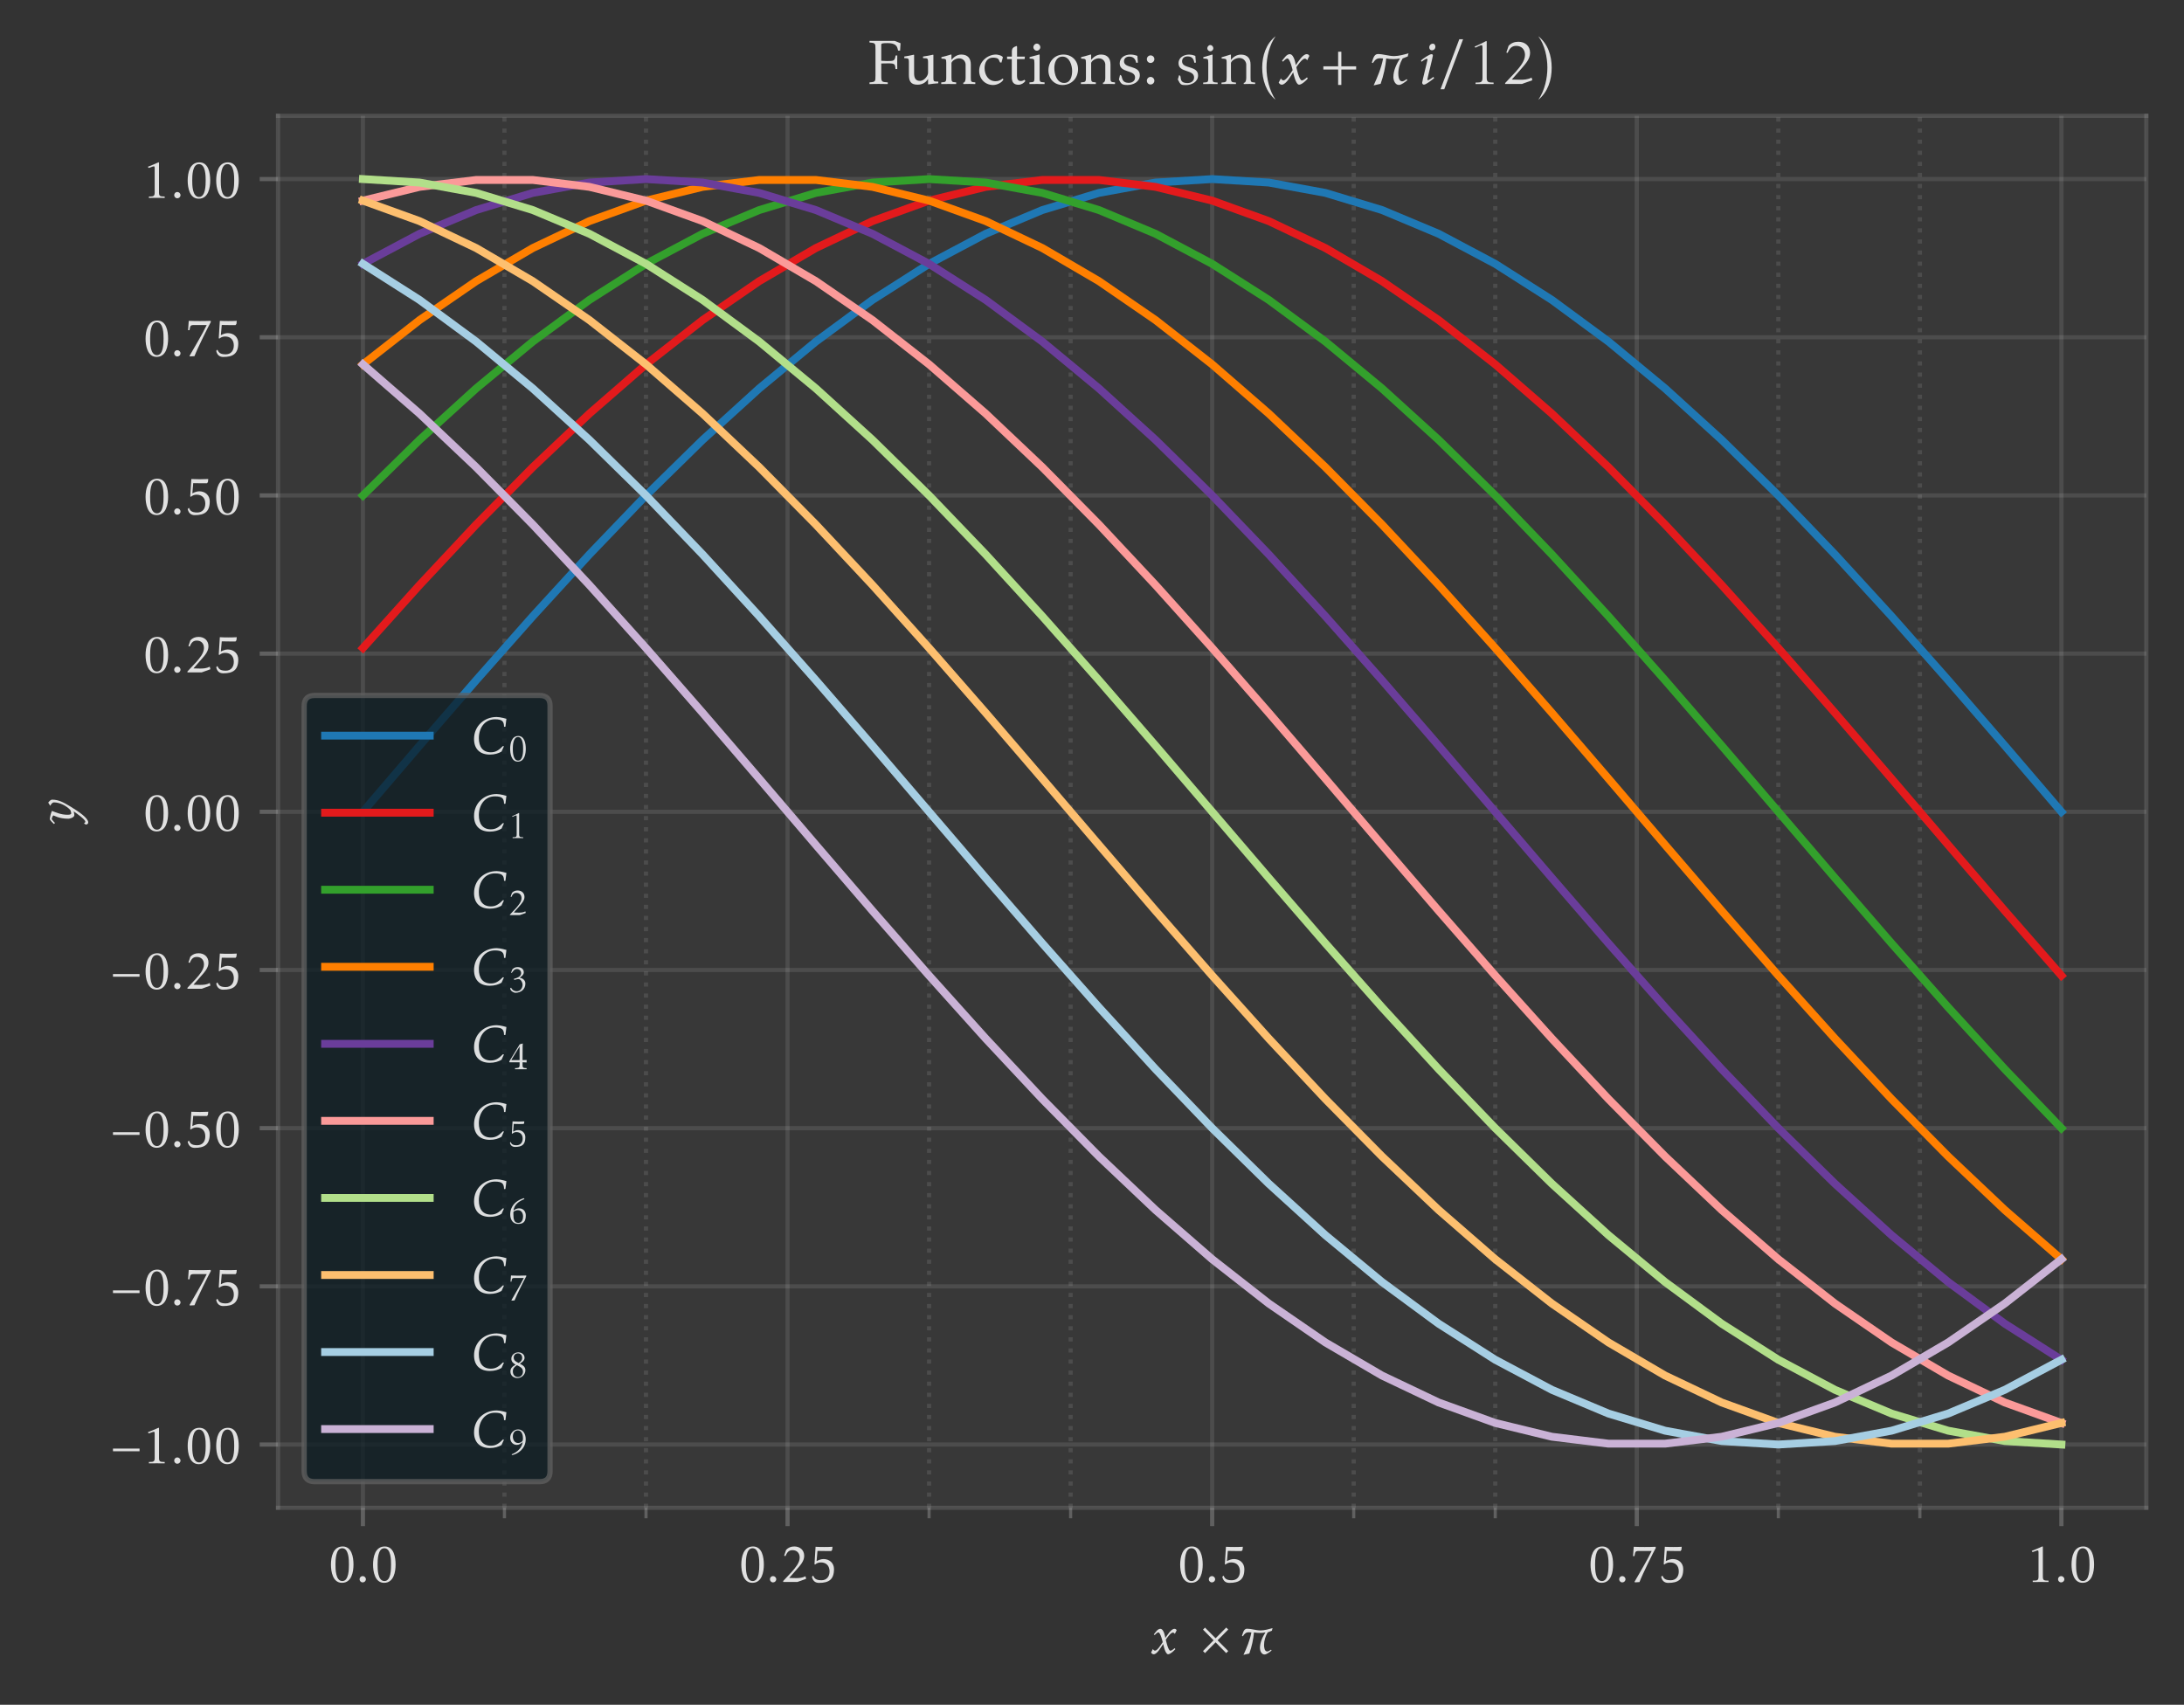 <?xml version="1.0" encoding="utf-8" standalone="no"?>
<!DOCTYPE svg PUBLIC "-//W3C//DTD SVG 1.1//EN"
  "http://www.w3.org/Graphics/SVG/1.1/DTD/svg11.dtd">
<svg xmlns:xlink="http://www.w3.org/1999/xlink" width="417.459pt" height="325.911pt" viewBox="0 0 417.459 325.911" xmlns="http://www.w3.org/2000/svg" version="1.1">
 <rect x="0" y="0" width="417.459" height="325.911" fill="#333333" stroke="none"/>
 <defs>
  <style type="text/css">*{stroke-linejoin: round; stroke-linecap: butt}</style>
 </defs>
 <g id="figure_1">
  <g id="patch_1">
   <path d="M 0 325.911 
L 417.459 325.911 
L 417.459 0 
L 0 0 
L 0 325.911 
z
" style="fill: none"/>
  </g>
  <g id="axes_1">
   <g id="patch_2">
    <path d="M 53.139 288.252 
L 410.259 288.252 
L 410.259 22.14 
L 53.139 22.14 
z
" style="fill: #ffffff; fill-opacity: 0.027"/>
   </g>
   <g id="matplotlib.axis_1">
    <g id="xtick_1">
     <g id="line2d_1">
      <path d="M 69.372 288.252 
L 69.372 22.14 
" clip-path="url(#p135d2730cd)" style="fill: none; stroke: #ffffff; stroke-opacity: 0.1; stroke-width: 0.8; stroke-linecap: square"/>
     </g>
     <g id="line2d_2">
      <defs>
       <path id="md9886ccef1" d="M 0 0 
L 0 3.5 
" style="stroke: #606060; stroke-width: 0.8"/>
      </defs>
      <g>
       <use xlink:href="#md9886ccef1" x="69.372" y="288.252" style="fill: #606060; stroke: #606060; stroke-width: 0.8"/>
      </g>
     </g>
     <g id="text_1">
      <!-- 0.0 -->
      <g style="fill: #ffffff; opacity: 0.851" transform="translate(62.622 302.432) scale(0.1 -0.1)">
       <defs>
        <path id="KpRoman-Regular-30" d="M 397 2074 
C 397 1216 627 -102 1715 -102 
C 2874 -102 3091 1222 3091 2074 
C 3091 2976 2880 4243 1798 4243 
C 646 4243 397 2982 397 2074 
z
M 941 2074 
C 941 2605 954 4032 1741 4032 
C 2547 4032 2547 2605 2547 2074 
C 2547 1523 2534 109 1760 109 
C 947 109 941 1536 941 2074 
z
" transform="scale(0.016)"/>
        <path id="KpRoman-Regular-2e" d="M 410 326 
C 410 122 576 -51 781 -51 
C 992 -51 1165 115 1165 326 
C 1165 531 986 704 781 704 
C 576 704 410 531 410 326 
z
" transform="scale(0.016)"/>
       </defs>
       <use xlink:href="#KpRoman-Regular-30"/>
       <use xlink:href="#KpRoman-Regular-2e" x="54.5"/>
       <use xlink:href="#KpRoman-Regular-30" x="80.5"/>
      </g>
     </g>
    </g>
    <g id="xtick_2">
     <g id="line2d_3">
      <path d="M 150.535 288.252 
L 150.535 22.14 
" clip-path="url(#p135d2730cd)" style="fill: none; stroke: #ffffff; stroke-opacity: 0.1; stroke-width: 0.8; stroke-linecap: square"/>
     </g>
     <g id="line2d_4">
      <g>
       <use xlink:href="#md9886ccef1" x="150.535" y="288.252" style="fill: #606060; stroke: #606060; stroke-width: 0.8"/>
      </g>
     </g>
     <g id="text_2">
      <!-- 0.25 -->
      <g style="fill: #ffffff; opacity: 0.851" transform="translate(141.06 302.432) scale(0.1 -0.1)">
       <defs>
        <path id="KpRoman-Regular-32" d="M 371 0 
L 2067 0 
C 2067 0 2573 192 3110 378 
L 3034 685 
C 2650 480 2253 461 1894 461 
C 1600 461 1088 480 1088 480 
L 2048 1574 
C 2432 2022 2880 2490 2880 3123 
C 2880 3821 2368 4243 1702 4243 
C 1306 4243 986 4115 717 3834 
L 486 3142 
L 640 3091 
C 832 3507 998 3802 1485 3802 
C 2022 3802 2342 3443 2342 2912 
C 2342 2291 1818 1696 1434 1254 
L 371 115 
L 371 0 
z
" transform="scale(0.016)"/>
        <path id="KpRoman-Regular-35" d="M 397 621 
C 531 0 934 -109 1242 -109 
C 2394 -109 3034 269 3034 1542 
C 3034 2266 2483 2739 1786 2739 
C 1491 2739 1210 2624 954 2496 
L 1062 3712 
C 1395 3706 1562 3699 1946 3699 
L 2707 3699 
C 2720 3706 2816 3840 2816 3840 
L 2854 4205 
C 2522 4186 2182 4179 1843 4179 
C 1504 4179 1165 4186 832 4205 
L 704 2144 
L 762 2074 
C 973 2246 1190 2336 1466 2336 
C 2131 2336 2502 1914 2502 1261 
C 2502 659 2170 205 1536 205 
C 794 205 685 480 544 762 
L 397 621 
z
" transform="scale(0.016)"/>
       </defs>
       <use xlink:href="#KpRoman-Regular-30"/>
       <use xlink:href="#KpRoman-Regular-2e" x="54.5"/>
       <use xlink:href="#KpRoman-Regular-32" x="80.5"/>
       <use xlink:href="#KpRoman-Regular-35" x="135"/>
      </g>
     </g>
    </g>
    <g id="xtick_3">
     <g id="line2d_5">
      <path d="M 231.699 288.252 
L 231.699 22.14 
" clip-path="url(#p135d2730cd)" style="fill: none; stroke: #ffffff; stroke-opacity: 0.1; stroke-width: 0.8; stroke-linecap: square"/>
     </g>
     <g id="line2d_6">
      <g>
       <use xlink:href="#md9886ccef1" x="231.699" y="288.252" style="fill: #606060; stroke: #606060; stroke-width: 0.8"/>
      </g>
     </g>
     <g id="text_3">
      <!-- 0.5 -->
      <g style="fill: #ffffff; opacity: 0.851" transform="translate(224.949 302.432) scale(0.1 -0.1)">
       <use xlink:href="#KpRoman-Regular-30"/>
       <use xlink:href="#KpRoman-Regular-2e" x="54.5"/>
       <use xlink:href="#KpRoman-Regular-35" x="80.5"/>
      </g>
     </g>
    </g>
    <g id="xtick_4">
     <g id="line2d_7">
      <path d="M 312.863 288.252 
L 312.863 22.14 
" clip-path="url(#p135d2730cd)" style="fill: none; stroke: #ffffff; stroke-opacity: 0.1; stroke-width: 0.8; stroke-linecap: square"/>
     </g>
     <g id="line2d_8">
      <g>
       <use xlink:href="#md9886ccef1" x="312.863" y="288.252" style="fill: #606060; stroke: #606060; stroke-width: 0.8"/>
      </g>
     </g>
     <g id="text_4">
      <!-- 0.75 -->
      <g style="fill: #ffffff; opacity: 0.851" transform="translate(303.388 302.432) scale(0.1 -0.1)">
       <defs>
        <path id="KpRoman-Regular-37" d="M 442 3091 
L 614 3091 
C 710 3469 627 3706 1107 3706 
L 2669 3706 
C 2061 2432 1312 1254 621 26 
L 666 -45 
L 1210 -13 
C 1600 998 2880 3571 3162 4070 
L 3142 4205 
C 2714 4186 2272 4179 1830 4179 
C 1395 4179 960 4186 525 4205 
L 442 3091 
z
" transform="scale(0.016)"/>
       </defs>
       <use xlink:href="#KpRoman-Regular-30"/>
       <use xlink:href="#KpRoman-Regular-2e" x="54.5"/>
       <use xlink:href="#KpRoman-Regular-37" x="80.5"/>
       <use xlink:href="#KpRoman-Regular-35" x="135"/>
      </g>
     </g>
    </g>
    <g id="xtick_5">
     <g id="line2d_9">
      <path d="M 394.026 288.252 
L 394.026 22.14 
" clip-path="url(#p135d2730cd)" style="fill: none; stroke: #ffffff; stroke-opacity: 0.1; stroke-width: 0.8; stroke-linecap: square"/>
     </g>
     <g id="line2d_10">
      <g>
       <use xlink:href="#md9886ccef1" x="394.026" y="288.252" style="fill: #606060; stroke: #606060; stroke-width: 0.8"/>
      </g>
     </g>
     <g id="text_5">
      <!-- 1.0 -->
      <g style="fill: #ffffff; opacity: 0.851" transform="translate(387.276 302.432) scale(0.1 -0.1)">
       <defs>
        <path id="KpRoman-Regular-31" d="M 678 3718 
L 749 3578 
C 902 3578 1229 3770 1402 3770 
C 1478 3770 1485 3629 1485 3552 
L 1485 595 
C 1485 102 1190 186 794 160 
L 794 -6 
C 1107 0 1421 0 1734 0 
C 2054 0 2368 0 2682 -6 
L 2682 160 
C 2278 186 2003 109 2003 595 
L 2003 4198 
L 1958 4256 
C 1190 3917 1434 4019 678 3718 
z
" transform="scale(0.016)"/>
       </defs>
       <use xlink:href="#KpRoman-Regular-31"/>
       <use xlink:href="#KpRoman-Regular-2e" x="54.5"/>
       <use xlink:href="#KpRoman-Regular-30" x="80.5"/>
      </g>
     </g>
    </g>
    <g id="xtick_6">
     <g id="line2d_11">
      <path d="M 96.426 288.252 
L 96.426 22.14 
" clip-path="url(#p135d2730cd)" style="fill: none; stroke-dasharray: 0.8,1.32; stroke-dashoffset: 0; stroke: #ffffff; stroke-opacity: 0.1; stroke-width: 0.8"/>
     </g>
     <g id="line2d_12">
      <defs>
       <path id="m9df3decee3" d="M 0 0 
L 0 2 
" style="stroke: #606060; stroke-width: 0.6"/>
      </defs>
      <g>
       <use xlink:href="#m9df3decee3" x="96.426" y="288.252" style="fill: #606060; stroke: #606060; stroke-width: 0.6"/>
      </g>
     </g>
    </g>
    <g id="xtick_7">
     <g id="line2d_13">
      <path d="M 123.481 288.252 
L 123.481 22.14 
" clip-path="url(#p135d2730cd)" style="fill: none; stroke-dasharray: 0.8,1.32; stroke-dashoffset: 0; stroke: #ffffff; stroke-opacity: 0.1; stroke-width: 0.8"/>
     </g>
     <g id="line2d_14">
      <g>
       <use xlink:href="#m9df3decee3" x="123.481" y="288.252" style="fill: #606060; stroke: #606060; stroke-width: 0.6"/>
      </g>
     </g>
    </g>
    <g id="xtick_8">
     <g id="line2d_15">
      <path d="M 177.59 288.252 
L 177.59 22.14 
" clip-path="url(#p135d2730cd)" style="fill: none; stroke-dasharray: 0.8,1.32; stroke-dashoffset: 0; stroke: #ffffff; stroke-opacity: 0.1; stroke-width: 0.8"/>
     </g>
     <g id="line2d_16">
      <g>
       <use xlink:href="#m9df3decee3" x="177.59" y="288.252" style="fill: #606060; stroke: #606060; stroke-width: 0.6"/>
      </g>
     </g>
    </g>
    <g id="xtick_9">
     <g id="line2d_17">
      <path d="M 204.645 288.252 
L 204.645 22.14 
" clip-path="url(#p135d2730cd)" style="fill: none; stroke-dasharray: 0.8,1.32; stroke-dashoffset: 0; stroke: #ffffff; stroke-opacity: 0.1; stroke-width: 0.8"/>
     </g>
     <g id="line2d_18">
      <g>
       <use xlink:href="#m9df3decee3" x="204.645" y="288.252" style="fill: #606060; stroke: #606060; stroke-width: 0.6"/>
      </g>
     </g>
    </g>
    <g id="xtick_10">
     <g id="line2d_19">
      <path d="M 258.754 288.252 
L 258.754 22.14 
" clip-path="url(#p135d2730cd)" style="fill: none; stroke-dasharray: 0.8,1.32; stroke-dashoffset: 0; stroke: #ffffff; stroke-opacity: 0.1; stroke-width: 0.8"/>
     </g>
     <g id="line2d_20">
      <g>
       <use xlink:href="#m9df3decee3" x="258.754" y="288.252" style="fill: #606060; stroke: #606060; stroke-width: 0.6"/>
      </g>
     </g>
    </g>
    <g id="xtick_11">
     <g id="line2d_21">
      <path d="M 285.808 288.252 
L 285.808 22.14 
" clip-path="url(#p135d2730cd)" style="fill: none; stroke-dasharray: 0.8,1.32; stroke-dashoffset: 0; stroke: #ffffff; stroke-opacity: 0.1; stroke-width: 0.8"/>
     </g>
     <g id="line2d_22">
      <g>
       <use xlink:href="#m9df3decee3" x="285.808" y="288.252" style="fill: #606060; stroke: #606060; stroke-width: 0.6"/>
      </g>
     </g>
    </g>
    <g id="xtick_12">
     <g id="line2d_23">
      <path d="M 339.917 288.252 
L 339.917 22.14 
" clip-path="url(#p135d2730cd)" style="fill: none; stroke-dasharray: 0.8,1.32; stroke-dashoffset: 0; stroke: #ffffff; stroke-opacity: 0.1; stroke-width: 0.8"/>
     </g>
     <g id="line2d_24">
      <g>
       <use xlink:href="#m9df3decee3" x="339.917" y="288.252" style="fill: #606060; stroke: #606060; stroke-width: 0.6"/>
      </g>
     </g>
    </g>
    <g id="xtick_13">
     <g id="line2d_25">
      <path d="M 366.972 288.252 
L 366.972 22.14 
" clip-path="url(#p135d2730cd)" style="fill: none; stroke-dasharray: 0.8,1.32; stroke-dashoffset: 0; stroke: #ffffff; stroke-opacity: 0.1; stroke-width: 0.8"/>
     </g>
     <g id="line2d_26">
      <g>
       <use xlink:href="#m9df3decee3" x="366.972" y="288.252" style="fill: #606060; stroke: #606060; stroke-width: 0.6"/>
      </g>
     </g>
    </g>
    <g id="text_6">
     <!-- $x ~ \times \pi$ -->
     <g style="fill: #ffffff; opacity: 0.851" transform="translate(219.899 316.161) scale(0.1 -0.1)">
      <defs>
       <path id="KpRoman-Italic-78" d="M 77 134 
C 179 0 256 -70 390 -70 
C 813 -70 1306 845 1523 1158 
C 1523 1158 1760 -70 2112 -70 
C 2368 -70 2810 339 2976 544 
L 2893 659 
C 2662 454 2483 352 2387 352 
C 2106 352 1837 1670 1837 1670 
C 1894 1760 2400 2522 2675 2522 
C 2848 2522 2912 2355 2912 2355 
L 3130 2790 
C 3104 2893 3002 2970 2867 2970 
C 2470 2970 2016 2208 1779 1875 
C 1779 1875 1638 2970 1178 2970 
C 845 2970 602 2528 410 2310 
L 506 2221 
C 742 2470 864 2541 947 2541 
C 1210 2541 1466 1376 1466 1376 
C 1286 1120 838 365 557 365 
C 365 365 301 570 301 570 
L 77 134 
z
" transform="scale(0.016)"/>
       <path id="KpMath-Light-d7" d="M 454 314 
L 691 70 
L 1958 1357 
L 3226 70 
L 3469 314 
L 2195 1600 
L 3469 2886 
L 3226 3123 
L 1958 1843 
L 691 3117 
L 454 2874 
L 1715 1600 
L 454 314 
z
" transform="scale(0.016)"/>
       <path id="KpRoman-Italic-3c0" d="M 282 2131 
L 384 2080 
C 627 2451 794 2560 1107 2560 
C 1190 2560 1293 2554 1402 2541 
C 1229 1587 832 672 461 -141 
L 1158 19 
C 1459 864 1632 1690 1715 2541 
C 1926 2502 2163 2477 2406 2477 
C 2630 2477 2861 2496 3085 2541 
C 2733 1990 2426 1338 2426 678 
C 2426 378 2592 -96 2976 -96 
C 3238 -96 3629 224 3821 384 
L 3750 480 
C 3635 403 3443 262 3302 262 
C 2957 262 2918 794 2918 1043 
C 2918 1568 3085 2086 3347 2541 
L 3859 2746 
C 3872 2848 3904 2950 3936 3053 
C 3501 2931 2950 2778 2496 2778 
C 1958 2778 1421 2982 883 2982 
C 474 2982 390 2432 282 2131 
z
" transform="scale(0.016)"/>
      </defs>
      <use xlink:href="#KpRoman-Italic-78" transform="translate(0 0.203)"/>
      <use xlink:href="#KpMath-Light-d7" transform="translate(93.226 0.203)"/>
      <use xlink:href="#KpRoman-Italic-3c0" transform="translate(170.486 0.203)"/>
     </g>
    </g>
   </g>
   <g id="matplotlib.axis_2">
    <g id="ytick_1">
     <g id="line2d_27">
      <path d="M 53.139 276.156 
L 410.259 276.156 
" clip-path="url(#p135d2730cd)" style="fill: none; stroke: #ffffff; stroke-opacity: 0.1; stroke-width: 0.8; stroke-linecap: square"/>
     </g>
     <g id="line2d_28">
      <defs>
       <path id="ma0316b4fe2" d="M 0 0 
L -3.5 0 
" style="stroke: #606060; stroke-width: 0.8"/>
      </defs>
      <g>
       <use xlink:href="#ma0316b4fe2" x="53.139" y="276.156" style="fill: #606060; stroke: #606060; stroke-width: 0.8"/>
      </g>
     </g>
     <g id="text_7">
      <!-- −1.00 -->
      <g style="fill: #ffffff; opacity: 0.851" transform="translate(20.93 279.746) scale(0.1 -0.1)">
       <defs>
        <path id="KpRoman-Regular-2212" d="M 416 1440 
L 3590 1440 
L 3590 1760 
L 416 1760 
L 416 1440 
z
" transform="scale(0.016)"/>
       </defs>
       <use xlink:href="#KpRoman-Regular-2212"/>
       <use xlink:href="#KpRoman-Regular-31" x="62.6"/>
       <use xlink:href="#KpRoman-Regular-2e" x="117.1"/>
       <use xlink:href="#KpRoman-Regular-30" x="143.1"/>
       <use xlink:href="#KpRoman-Regular-30" x="197.6"/>
      </g>
     </g>
    </g>
    <g id="ytick_2">
     <g id="line2d_29">
      <path d="M 53.139 245.916 
L 410.259 245.916 
" clip-path="url(#p135d2730cd)" style="fill: none; stroke: #ffffff; stroke-opacity: 0.1; stroke-width: 0.8; stroke-linecap: square"/>
     </g>
     <g id="line2d_30">
      <g>
       <use xlink:href="#ma0316b4fe2" x="53.139" y="245.916" style="fill: #606060; stroke: #606060; stroke-width: 0.8"/>
      </g>
     </g>
     <g id="text_8">
      <!-- −0.75 -->
      <g style="fill: #ffffff; opacity: 0.851" transform="translate(20.93 249.506) scale(0.1 -0.1)">
       <use xlink:href="#KpRoman-Regular-2212"/>
       <use xlink:href="#KpRoman-Regular-30" x="62.6"/>
       <use xlink:href="#KpRoman-Regular-2e" x="117.1"/>
       <use xlink:href="#KpRoman-Regular-37" x="143.1"/>
       <use xlink:href="#KpRoman-Regular-35" x="197.6"/>
      </g>
     </g>
    </g>
    <g id="ytick_3">
     <g id="line2d_31">
      <path d="M 53.139 215.676 
L 410.259 215.676 
" clip-path="url(#p135d2730cd)" style="fill: none; stroke: #ffffff; stroke-opacity: 0.1; stroke-width: 0.8; stroke-linecap: square"/>
     </g>
     <g id="line2d_32">
      <g>
       <use xlink:href="#ma0316b4fe2" x="53.139" y="215.676" style="fill: #606060; stroke: #606060; stroke-width: 0.8"/>
      </g>
     </g>
     <g id="text_9">
      <!-- −0.50 -->
      <g style="fill: #ffffff; opacity: 0.851" transform="translate(20.93 219.266) scale(0.1 -0.1)">
       <use xlink:href="#KpRoman-Regular-2212"/>
       <use xlink:href="#KpRoman-Regular-30" x="62.6"/>
       <use xlink:href="#KpRoman-Regular-2e" x="117.1"/>
       <use xlink:href="#KpRoman-Regular-35" x="143.1"/>
       <use xlink:href="#KpRoman-Regular-30" x="197.6"/>
      </g>
     </g>
    </g>
    <g id="ytick_4">
     <g id="line2d_33">
      <path d="M 53.139 185.436 
L 410.259 185.436 
" clip-path="url(#p135d2730cd)" style="fill: none; stroke: #ffffff; stroke-opacity: 0.1; stroke-width: 0.8; stroke-linecap: square"/>
     </g>
     <g id="line2d_34">
      <g>
       <use xlink:href="#ma0316b4fe2" x="53.139" y="185.436" style="fill: #606060; stroke: #606060; stroke-width: 0.8"/>
      </g>
     </g>
     <g id="text_10">
      <!-- −0.25 -->
      <g style="fill: #ffffff; opacity: 0.851" transform="translate(20.93 189.026) scale(0.1 -0.1)">
       <use xlink:href="#KpRoman-Regular-2212"/>
       <use xlink:href="#KpRoman-Regular-30" x="62.6"/>
       <use xlink:href="#KpRoman-Regular-2e" x="117.1"/>
       <use xlink:href="#KpRoman-Regular-32" x="143.1"/>
       <use xlink:href="#KpRoman-Regular-35" x="197.6"/>
      </g>
     </g>
    </g>
    <g id="ytick_5">
     <g id="line2d_35">
      <path d="M 53.139 155.196 
L 410.259 155.196 
" clip-path="url(#p135d2730cd)" style="fill: none; stroke: #ffffff; stroke-opacity: 0.1; stroke-width: 0.8; stroke-linecap: square"/>
     </g>
     <g id="line2d_36">
      <g>
       <use xlink:href="#ma0316b4fe2" x="53.139" y="155.196" style="fill: #606060; stroke: #606060; stroke-width: 0.8"/>
      </g>
     </g>
     <g id="text_11">
      <!-- 0.00 -->
      <g style="fill: #ffffff; opacity: 0.851" transform="translate(27.189 158.786) scale(0.1 -0.1)">
       <use xlink:href="#KpRoman-Regular-30"/>
       <use xlink:href="#KpRoman-Regular-2e" x="54.5"/>
       <use xlink:href="#KpRoman-Regular-30" x="80.5"/>
       <use xlink:href="#KpRoman-Regular-30" x="135"/>
      </g>
     </g>
    </g>
    <g id="ytick_6">
     <g id="line2d_37">
      <path d="M 53.139 124.956 
L 410.259 124.956 
" clip-path="url(#p135d2730cd)" style="fill: none; stroke: #ffffff; stroke-opacity: 0.1; stroke-width: 0.8; stroke-linecap: square"/>
     </g>
     <g id="line2d_38">
      <g>
       <use xlink:href="#ma0316b4fe2" x="53.139" y="124.956" style="fill: #606060; stroke: #606060; stroke-width: 0.8"/>
      </g>
     </g>
     <g id="text_12">
      <!-- 0.25 -->
      <g style="fill: #ffffff; opacity: 0.851" transform="translate(27.189 128.546) scale(0.1 -0.1)">
       <use xlink:href="#KpRoman-Regular-30"/>
       <use xlink:href="#KpRoman-Regular-2e" x="54.5"/>
       <use xlink:href="#KpRoman-Regular-32" x="80.5"/>
       <use xlink:href="#KpRoman-Regular-35" x="135"/>
      </g>
     </g>
    </g>
    <g id="ytick_7">
     <g id="line2d_39">
      <path d="M 53.139 94.716 
L 410.259 94.716 
" clip-path="url(#p135d2730cd)" style="fill: none; stroke: #ffffff; stroke-opacity: 0.1; stroke-width: 0.8; stroke-linecap: square"/>
     </g>
     <g id="line2d_40">
      <g>
       <use xlink:href="#ma0316b4fe2" x="53.139" y="94.716" style="fill: #606060; stroke: #606060; stroke-width: 0.8"/>
      </g>
     </g>
     <g id="text_13">
      <!-- 0.50 -->
      <g style="fill: #ffffff; opacity: 0.851" transform="translate(27.189 98.306) scale(0.1 -0.1)">
       <use xlink:href="#KpRoman-Regular-30"/>
       <use xlink:href="#KpRoman-Regular-2e" x="54.5"/>
       <use xlink:href="#KpRoman-Regular-35" x="80.5"/>
       <use xlink:href="#KpRoman-Regular-30" x="135"/>
      </g>
     </g>
    </g>
    <g id="ytick_8">
     <g id="line2d_41">
      <path d="M 53.139 64.476 
L 410.259 64.476 
" clip-path="url(#p135d2730cd)" style="fill: none; stroke: #ffffff; stroke-opacity: 0.1; stroke-width: 0.8; stroke-linecap: square"/>
     </g>
     <g id="line2d_42">
      <g>
       <use xlink:href="#ma0316b4fe2" x="53.139" y="64.476" style="fill: #606060; stroke: #606060; stroke-width: 0.8"/>
      </g>
     </g>
     <g id="text_14">
      <!-- 0.75 -->
      <g style="fill: #ffffff; opacity: 0.851" transform="translate(27.189 68.066) scale(0.1 -0.1)">
       <use xlink:href="#KpRoman-Regular-30"/>
       <use xlink:href="#KpRoman-Regular-2e" x="54.5"/>
       <use xlink:href="#KpRoman-Regular-37" x="80.5"/>
       <use xlink:href="#KpRoman-Regular-35" x="135"/>
      </g>
     </g>
    </g>
    <g id="ytick_9">
     <g id="line2d_43">
      <path d="M 53.139 34.236 
L 410.259 34.236 
" clip-path="url(#p135d2730cd)" style="fill: none; stroke: #ffffff; stroke-opacity: 0.1; stroke-width: 0.8; stroke-linecap: square"/>
     </g>
     <g id="line2d_44">
      <g>
       <use xlink:href="#ma0316b4fe2" x="53.139" y="34.236" style="fill: #606060; stroke: #606060; stroke-width: 0.8"/>
      </g>
     </g>
     <g id="text_15">
      <!-- 1.00 -->
      <g style="fill: #ffffff; opacity: 0.851" transform="translate(27.189 37.826) scale(0.1 -0.1)">
       <use xlink:href="#KpRoman-Regular-31"/>
       <use xlink:href="#KpRoman-Regular-2e" x="54.5"/>
       <use xlink:href="#KpRoman-Regular-30" x="80.5"/>
       <use xlink:href="#KpRoman-Regular-30" x="135"/>
      </g>
     </g>
    </g>
    <g id="text_16">
     <!-- $y$ -->
     <g style="fill: #ffffff; opacity: 0.851" transform="translate(14.13 157.696) rotate(-90) scale(0.1 -0.1)">
      <defs>
       <path id="KpRoman-Italic-79" d="M 32 -1478 
C 77 -1632 134 -1741 288 -1741 
C 800 -1741 1542 -691 2234 454 
C 2682 1197 3014 1805 3014 2566 
C 3014 2765 2829 2899 2662 3040 
L 2278 2797 
C 2451 2701 2688 2566 2688 2349 
C 2688 1658 2266 838 1773 397 
C 1734 384 1517 294 1382 294 
C 1222 294 1210 531 1210 762 
C 1210 1498 1485 2106 1670 2592 
C 1510 2701 870 2848 698 2848 
C 550 2848 218 2470 109 2362 
L 224 2227 
C 224 2227 608 2618 717 2618 
C 787 2618 1126 2496 1126 2413 
C 1126 2330 736 1786 736 627 
C 736 474 864 -83 1178 -83 
C 1325 -83 1536 -26 1613 0 
C 1402 -320 640 -1389 397 -1389 
C 314 -1389 218 -1344 173 -1216 
L 32 -1478 
z
" transform="scale(0.016)"/>
      </defs>
      <use xlink:href="#KpRoman-Italic-79" transform="translate(0 0.5)"/>
     </g>
    </g>
   </g>
   <g id="line2d_45">
    <path d="M 69.372 155.196 
L 80.194 142.552 
L 91.015 130.047 
L 101.837 117.817 
L 112.659 105.997 
L 123.481 94.716 
L 134.303 84.097 
L 145.125 74.258 
L 155.946 65.305 
L 166.768 57.337 
L 177.59 50.442 
L 188.412 44.694 
L 199.234 40.156 
L 210.055 36.879 
L 220.877 34.899 
L 231.699 34.236 
L 242.521 34.899 
L 253.343 36.879 
L 264.165 40.156 
L 274.986 44.694 
L 285.808 50.442 
L 296.63 57.337 
L 307.452 65.305 
L 318.274 74.258 
L 329.095 84.097 
L 339.917 94.716 
L 350.739 105.997 
L 361.561 117.817 
L 372.383 130.047 
L 383.205 142.552 
L 394.026 155.196 
" clip-path="url(#p135d2730cd)" style="fill: none; stroke: #1f78b4; stroke-width: 1.5; stroke-linecap: square"/>
   </g>
   <g id="line2d_46">
    <path d="M 69.372 123.889 
L 80.194 111.848 
L 91.015 100.281 
L 101.837 89.316 
L 112.659 79.073 
L 123.481 69.664 
L 134.303 61.192 
L 145.125 53.75 
L 155.946 47.42 
L 166.768 42.27 
L 177.59 38.358 
L 188.412 35.725 
L 199.234 34.402 
L 210.055 34.402 
L 220.877 35.725 
L 231.699 38.358 
L 242.521 42.27 
L 253.343 47.42 
L 264.165 53.75 
L 274.986 61.192 
L 285.808 69.664 
L 296.63 79.073 
L 307.452 89.316 
L 318.274 100.281 
L 329.095 111.848 
L 339.917 123.889 
L 350.739 136.274 
L 361.561 148.865 
L 372.383 161.527 
L 383.205 174.118 
L 394.026 186.503 
" clip-path="url(#p135d2730cd)" style="fill: none; stroke: #e31a1c; stroke-width: 1.5; stroke-linecap: square"/>
   </g>
   <g id="line2d_47">
    <path d="M 69.372 94.716 
L 80.194 84.097 
L 91.015 74.258 
L 101.837 65.305 
L 112.659 57.337 
L 123.481 50.442 
L 134.303 44.694 
L 145.125 40.156 
L 155.946 36.879 
L 166.768 34.899 
L 177.59 34.236 
L 188.412 34.899 
L 199.234 36.879 
L 210.055 40.156 
L 220.877 44.694 
L 231.699 50.442 
L 242.521 57.337 
L 253.343 65.305 
L 264.165 74.258 
L 274.986 84.097 
L 285.808 94.716 
L 296.63 105.997 
L 307.452 117.817 
L 318.274 130.047 
L 329.095 142.552 
L 339.917 155.196 
L 350.739 167.84 
L 361.561 180.345 
L 372.383 192.575 
L 383.205 204.395 
L 394.026 215.676 
" clip-path="url(#p135d2730cd)" style="fill: none; stroke: #33a02c; stroke-width: 1.5; stroke-linecap: square"/>
   </g>
   <g id="line2d_48">
    <path d="M 69.372 69.664 
L 80.194 61.192 
L 91.015 53.75 
L 101.837 47.42 
L 112.659 42.27 
L 123.481 38.358 
L 134.303 35.725 
L 145.125 34.402 
L 155.946 34.402 
L 166.768 35.725 
L 177.59 38.358 
L 188.412 42.27 
L 199.234 47.42 
L 210.055 53.75 
L 220.877 61.192 
L 231.699 69.664 
L 242.521 79.073 
L 253.343 89.316 
L 264.165 100.281 
L 274.986 111.848 
L 285.808 123.889 
L 296.63 136.274 
L 307.452 148.865 
L 318.274 161.527 
L 329.095 174.118 
L 339.917 186.503 
L 350.739 198.544 
L 361.561 210.111 
L 372.383 221.076 
L 383.205 231.319 
L 394.026 240.728 
" clip-path="url(#p135d2730cd)" style="fill: none; stroke: #ff7f00; stroke-width: 1.5; stroke-linecap: square"/>
   </g>
   <g id="line2d_49">
    <path d="M 69.372 50.442 
L 80.194 44.694 
L 91.015 40.156 
L 101.837 36.879 
L 112.659 34.899 
L 123.481 34.236 
L 134.303 34.899 
L 145.125 36.879 
L 155.946 40.156 
L 166.768 44.694 
L 177.59 50.442 
L 188.412 57.337 
L 199.234 65.305 
L 210.055 74.258 
L 220.877 84.097 
L 231.699 94.716 
L 242.521 105.997 
L 253.343 117.817 
L 264.165 130.047 
L 274.986 142.552 
L 285.808 155.196 
L 296.63 167.84 
L 307.452 180.345 
L 318.274 192.575 
L 329.095 204.395 
L 339.917 215.676 
L 350.739 226.295 
L 361.561 236.134 
L 372.383 245.087 
L 383.205 253.055 
L 394.026 259.95 
" clip-path="url(#p135d2730cd)" style="fill: none; stroke: #6a3d9a; stroke-width: 1.5; stroke-linecap: square"/>
   </g>
   <g id="line2d_50">
    <path d="M 69.372 38.358 
L 80.194 35.725 
L 91.015 34.402 
L 101.837 34.402 
L 112.659 35.725 
L 123.481 38.358 
L 134.303 42.27 
L 145.125 47.42 
L 155.946 53.75 
L 166.768 61.192 
L 177.59 69.664 
L 188.412 79.073 
L 199.234 89.316 
L 210.055 100.281 
L 220.877 111.848 
L 231.699 123.889 
L 242.521 136.274 
L 253.343 148.865 
L 264.165 161.527 
L 274.986 174.118 
L 285.808 186.503 
L 296.63 198.544 
L 307.452 210.111 
L 318.274 221.076 
L 329.095 231.319 
L 339.917 240.728 
L 350.739 249.2 
L 361.561 256.642 
L 372.383 262.972 
L 383.205 268.122 
L 394.026 272.034 
" clip-path="url(#p135d2730cd)" style="fill: none; stroke: #fb9a99; stroke-width: 1.5; stroke-linecap: square"/>
   </g>
   <g id="line2d_51">
    <path d="M 69.372 34.236 
L 80.194 34.899 
L 91.015 36.879 
L 101.837 40.156 
L 112.659 44.694 
L 123.481 50.442 
L 134.303 57.337 
L 145.125 65.305 
L 155.946 74.258 
L 166.768 84.097 
L 177.59 94.716 
L 188.412 105.997 
L 199.234 117.817 
L 210.055 130.047 
L 220.877 142.552 
L 231.699 155.196 
L 242.521 167.84 
L 253.343 180.345 
L 264.165 192.575 
L 274.986 204.395 
L 285.808 215.676 
L 296.63 226.295 
L 307.452 236.134 
L 318.274 245.087 
L 329.095 253.055 
L 339.917 259.95 
L 350.739 265.698 
L 361.561 270.236 
L 372.383 273.513 
L 383.205 275.493 
L 394.026 276.156 
" clip-path="url(#p135d2730cd)" style="fill: none; stroke: #b2df8a; stroke-width: 1.5; stroke-linecap: square"/>
   </g>
   <g id="line2d_52">
    <path d="M 69.372 38.358 
L 80.194 42.27 
L 91.015 47.42 
L 101.837 53.75 
L 112.659 61.192 
L 123.481 69.664 
L 134.303 79.073 
L 145.125 89.316 
L 155.946 100.281 
L 166.768 111.848 
L 177.59 123.889 
L 188.412 136.274 
L 199.234 148.865 
L 210.055 161.527 
L 220.877 174.118 
L 231.699 186.503 
L 242.521 198.544 
L 253.343 210.111 
L 264.165 221.076 
L 274.986 231.319 
L 285.808 240.728 
L 296.63 249.2 
L 307.452 256.642 
L 318.274 262.972 
L 329.095 268.122 
L 339.917 272.034 
L 350.739 274.667 
L 361.561 275.99 
L 372.383 275.99 
L 383.205 274.667 
L 394.026 272.034 
" clip-path="url(#p135d2730cd)" style="fill: none; stroke: #fdbf6f; stroke-width: 1.5; stroke-linecap: square"/>
   </g>
   <g id="line2d_53">
    <path d="M 69.372 50.442 
L 80.194 57.337 
L 91.015 65.305 
L 101.837 74.258 
L 112.659 84.097 
L 123.481 94.716 
L 134.303 105.997 
L 145.125 117.817 
L 155.946 130.047 
L 166.768 142.552 
L 177.59 155.196 
L 188.412 167.84 
L 199.234 180.345 
L 210.055 192.575 
L 220.877 204.395 
L 231.699 215.676 
L 242.521 226.295 
L 253.343 236.134 
L 264.165 245.087 
L 274.986 253.055 
L 285.808 259.95 
L 296.63 265.698 
L 307.452 270.236 
L 318.274 273.513 
L 329.095 275.493 
L 339.917 276.156 
L 350.739 275.493 
L 361.561 273.513 
L 372.383 270.236 
L 383.205 265.698 
L 394.026 259.95 
" clip-path="url(#p135d2730cd)" style="fill: none; stroke: #a6cee3; stroke-width: 1.5; stroke-linecap: square"/>
   </g>
   <g id="line2d_54">
    <path d="M 69.372 69.664 
L 80.194 79.073 
L 91.015 89.316 
L 101.837 100.281 
L 112.659 111.848 
L 123.481 123.889 
L 134.303 136.274 
L 145.125 148.865 
L 155.946 161.527 
L 166.768 174.118 
L 177.59 186.503 
L 188.412 198.544 
L 199.234 210.111 
L 210.055 221.076 
L 220.877 231.319 
L 231.699 240.728 
L 242.521 249.2 
L 253.343 256.642 
L 264.165 262.972 
L 274.986 268.122 
L 285.808 272.034 
L 296.63 274.667 
L 307.452 275.99 
L 318.274 275.99 
L 329.095 274.667 
L 339.917 272.034 
L 350.739 268.122 
L 361.561 262.972 
L 372.383 256.642 
L 383.205 249.2 
L 394.026 240.728 
" clip-path="url(#p135d2730cd)" style="fill: none; stroke: #cab2d6; stroke-width: 1.5; stroke-linecap: square"/>
   </g>
   <g id="patch_3">
    <path d="M 53.139 288.252 
L 53.139 22.14 
" style="fill: none; stroke: #ffffff; stroke-opacity: 0.125; stroke-width: 0.8; stroke-linejoin: miter; stroke-linecap: square"/>
   </g>
   <g id="patch_4">
    <path d="M 410.259 288.252 
L 410.259 22.14 
" style="fill: none; stroke: #ffffff; stroke-opacity: 0.125; stroke-width: 0.8; stroke-linejoin: miter; stroke-linecap: square"/>
   </g>
   <g id="patch_5">
    <path d="M 53.139 288.252 
L 410.259 288.252 
" style="fill: none; stroke: #ffffff; stroke-opacity: 0.125; stroke-width: 0.8; stroke-linejoin: miter; stroke-linecap: square"/>
   </g>
   <g id="patch_6">
    <path d="M 53.139 22.14 
L 410.259 22.14 
" style="fill: none; stroke: #ffffff; stroke-opacity: 0.125; stroke-width: 0.8; stroke-linejoin: miter; stroke-linecap: square"/>
   </g>
   <g id="text_17">
    <!-- Functions: $\sin(x + \pi \, i/12)$ -->
    <g style="fill: #ffffff; opacity: 0.851" transform="translate(165.819 16.14) scale(0.12 -0.12)">
     <defs>
      <path id="KpRoman-Regular-46" d="M 198 -6 
C 499 0 806 6 1107 6 
C 1408 6 1715 0 2016 -6 
L 2016 160 
C 1402 198 1370 205 1370 851 
L 1370 2042 
C 1370 2042 1773 2054 2029 2054 
C 2720 2054 2746 1997 2784 1485 
L 2963 1485 
C 2957 1715 2957 1939 2957 2163 
C 2957 2387 2957 2611 2963 2842 
L 2797 2835 
C 2701 2298 2650 2285 1952 2285 
C 1766 2285 1370 2310 1370 2310 
L 1370 3930 
C 1370 4058 1632 4070 1984 4070 
C 3053 4070 2957 3533 3046 3322 
L 3245 3322 
L 3290 4058 
L 2701 4294 
L 198 4294 
L 198 4128 
C 794 4083 794 4051 794 3437 
L 794 851 
C 794 237 794 205 198 160 
L 198 -6 
z
" transform="scale(0.016)"/>
      <path id="KpRoman-Regular-75" d="M 160 2573 
C 544 2547 621 2592 621 2170 
L 621 915 
C 621 307 794 -70 1472 -70 
C 1939 -70 2298 128 2528 499 
L 2528 -19 
L 2566 -38 
C 3155 45 2970 19 3546 70 
L 3546 237 
C 3142 262 3059 186 3059 627 
L 3059 2880 
L 3034 2918 
C 2464 2797 2650 2835 2029 2733 
L 2029 2573 
C 2432 2547 2528 2618 2528 2170 
L 2528 1114 
C 2528 800 2131 307 1728 307 
C 1261 307 1139 646 1139 1062 
L 1139 2880 
L 1114 2918 
C 538 2790 710 2829 160 2733 
L 160 2573 
z
" transform="scale(0.016)"/>
      <path id="KpRoman-Regular-6e" d="M 115 -6 
C 358 0 608 0 858 0 
C 1107 0 1357 0 1600 -6 
L 1600 160 
C 1184 198 1133 179 1133 640 
L 1133 2106 
C 1242 2368 1613 2554 1888 2554 
C 2349 2554 2541 2182 2541 1946 
L 2541 640 
C 2541 480 2528 147 2310 128 
L 2310 -6 
C 2509 6 2707 6 2906 6 
C 3104 6 3309 6 3507 -6 
L 3507 160 
C 3091 198 3059 192 3059 640 
L 3059 1946 
C 3059 2560 2746 2931 2118 2931 
C 1702 2931 1395 2707 1133 2406 
L 1133 2899 
L 1101 2938 
C 461 2752 646 2797 134 2675 
L 134 2528 
C 563 2490 614 2541 614 2106 
L 614 640 
C 614 173 544 198 115 160 
L 115 -6 
z
" transform="scale(0.016)"/>
      <path id="KpRoman-Regular-63" d="M 211 1312 
C 211 506 794 -102 1606 -102 
C 2022 -102 2509 166 2624 454 
L 2554 544 
C 2317 371 2131 275 1837 275 
C 1114 275 749 928 749 1581 
C 749 2106 992 2624 1581 2624 
C 1760 2624 2086 2598 2163 2413 
L 2285 2150 
L 2426 2125 
L 2573 2662 
C 2464 2854 2016 2931 1888 2931 
C 1011 2931 211 2202 211 1312 
z
" transform="scale(0.016)"/>
      <path id="KpRoman-Regular-74" d="M 141 2726 
L 147 2477 
L 614 2477 
L 614 653 
C 614 192 800 -77 1280 -77 
C 1562 -77 1818 96 1965 288 
L 1888 416 
C 1773 352 1645 294 1510 294 
C 1203 294 1133 538 1133 806 
L 1133 2477 
L 1888 2477 
L 1920 2726 
L 1139 2726 
L 1139 3712 
L 1094 3789 
C 762 3654 621 3590 621 3206 
L 621 2726 
L 141 2726 
z
" transform="scale(0.016)"/>
      <path id="KpRoman-Regular-69" d="M 173 -6 
C 422 0 672 0 922 0 
C 1171 0 1427 0 1677 -6 
L 1677 160 
C 1248 198 1184 147 1184 614 
L 1184 2893 
L 1152 2938 
L 186 2675 
L 186 2528 
C 614 2483 666 2566 666 2074 
L 666 614 
C 666 147 602 198 173 160 
L 173 -6 
z
M 563 3661 
C 563 3475 723 3315 909 3315 
C 1094 3315 1254 3475 1254 3661 
C 1254 3846 1094 4019 909 4019 
C 717 4019 563 3846 563 3661 
z
" transform="scale(0.016)"/>
      <path id="KpRoman-Regular-6f" d="M 166 1350 
C 166 531 742 -102 1574 -102 
C 2477 -102 3117 589 3117 1478 
C 3117 2317 2502 2931 1664 2931 
C 768 2931 166 2221 166 1350 
z
M 755 1581 
C 755 2099 947 2726 1568 2726 
C 2278 2726 2528 1856 2528 1286 
C 2528 781 2368 102 1734 102 
C 992 102 755 986 755 1581 
z
" transform="scale(0.016)"/>
      <path id="KpRoman-Regular-73" d="M 218 442 
C 429 6 538 -102 1069 -102 
C 1651 -102 2298 211 2298 877 
C 2298 1901 723 1504 723 2259 
C 723 2566 954 2726 1242 2726 
C 1651 2726 1862 2490 1939 2106 
L 2106 2125 
L 2054 2797 
C 1830 2880 1606 2931 1370 2931 
C 832 2931 294 2650 294 2048 
C 294 1069 1824 1446 1824 646 
C 1824 301 1530 115 1210 115 
C 467 115 576 634 448 838 
L 326 909 
L 218 442 
z
" transform="scale(0.016)"/>
      <path id="KpRoman-Regular-3a" d="M 410 326 
C 410 122 570 -51 774 -51 
C 986 -51 1158 115 1158 326 
C 1158 531 986 704 781 704 
C 576 704 410 531 410 326 
z
M 410 2470 
C 410 2266 570 2093 774 2093 
C 986 2093 1158 2259 1158 2470 
C 1158 2682 992 2848 781 2848 
C 576 2848 410 2675 410 2470 
z
" transform="scale(0.016)"/>
      <path id="KpRoman-Regular-20" transform="scale(0.016)"/>
      <path id="KpMath-Light-73" d="M 275 448 
C 538 -83 602 -109 1075 -109 
C 1626 -109 2291 192 2291 858 
C 2291 1862 698 1466 698 2253 
C 698 2586 947 2746 1235 2746 
C 1664 2746 1856 2534 1914 2118 
L 2074 2125 
L 2016 2797 
C 1760 2893 1619 2925 1376 2925 
C 922 2925 346 2675 346 2061 
C 346 1094 1894 1478 1894 646 
C 1894 275 1568 90 1242 90 
C 384 90 640 672 506 819 
L 403 883 
L 275 448 
z
" transform="scale(0.016)"/>
      <path id="KpMath-Light-69" d="M 211 -6 
C 429 0 685 0 922 0 
C 1171 0 1389 0 1651 -6 
L 1651 141 
C 1203 179 1146 134 1146 608 
L 1146 2893 
L 1114 2931 
L 224 2669 
L 224 2534 
C 666 2490 717 2579 717 2080 
L 717 608 
C 717 134 659 179 211 141 
L 211 -6 
z
M 621 3552 
C 621 3392 762 3251 922 3251 
C 1082 3251 1222 3398 1222 3558 
C 1222 3718 1082 3878 922 3878 
C 755 3878 621 3712 621 3552 
z
" transform="scale(0.016)"/>
      <path id="KpMath-Light-6e" d="M 141 -6 
C 358 0 576 0 800 0 
C 1062 0 1325 0 1581 -6 
L 1581 141 
C 1139 179 1082 166 1082 640 
L 1082 2106 
C 1197 2394 1613 2592 1907 2592 
C 2400 2592 2605 2170 2605 1946 
L 2605 640 
C 2605 486 2592 128 2355 109 
L 2355 -6 
C 2355 -6 2746 6 2918 6 
C 3098 6 3494 -6 3494 -6 
L 3494 141 
C 3053 179 3034 186 3034 640 
L 3034 1946 
C 3034 2560 2701 2925 2080 2925 
C 1664 2925 1325 2714 1082 2387 
L 1082 2893 
L 1043 2931 
C 371 2733 717 2816 154 2662 
L 154 2534 
C 595 2496 653 2547 653 2125 
L 653 640 
C 653 166 595 179 141 141 
L 141 -6 
z
" transform="scale(0.016)"/>
      <path id="KpMath-Light-28" d="M 512 1626 
C 512 410 902 -806 1843 -1574 
C 1242 -698 941 563 941 1626 
C 941 2694 1235 3878 1843 4755 
C 902 4013 512 2822 512 1626 
z
" transform="scale(0.016)"/>
      <path id="KpMath-Light-2b" d="M 371 1440 
L 1843 1440 
L 1843 -96 
L 2163 -96 
L 2163 1440 
L 3635 1440 
L 3635 1760 
L 2163 1760 
L 2163 3213 
L 1843 3213 
L 1843 1760 
L 371 1760 
L 371 1440 
z
" transform="scale(0.016)"/>
      <path id="KpRoman-Italic-69" d="M 269 2342 
L 326 2214 
C 403 2285 762 2515 845 2515 
C 896 2515 915 2470 915 2406 
C 915 2317 390 294 390 134 
C 390 -6 474 -64 563 -64 
C 742 -64 1171 250 1581 582 
L 1510 704 
C 1414 627 1050 378 966 378 
C 928 378 909 416 909 474 
C 909 563 1453 2707 1453 2816 
C 1453 2906 1414 2970 1325 2970 
C 1114 2970 454 2522 269 2342 
z
M 1094 3642 
C 1094 3501 1178 3354 1357 3354 
C 1555 3354 1702 3507 1702 3706 
C 1702 3846 1632 4013 1453 4013 
C 1248 4013 1094 3846 1094 3642 
z
" transform="scale(0.016)"/>
      <path id="KpMath-Light-2f" d="M 346 -525 
L 717 -525 
L 2592 4454 
L 2214 4454 
L 346 -525 
z
" transform="scale(0.016)"/>
      <path id="KpMath-Light-31" d="M 749 3725 
L 832 3616 
C 979 3667 1299 3866 1472 3866 
C 1523 3866 1536 3693 1536 3642 
L 1536 595 
C 1536 83 1267 166 845 141 
L 845 -6 
C 1146 0 1440 0 1741 0 
C 2048 0 2342 0 2643 -6 
L 2643 141 
C 2259 166 1958 90 1958 595 
L 1958 4230 
L 1914 4282 
C 1549 4096 1126 3872 749 3725 
z
" transform="scale(0.016)"/>
      <path id="KpMath-Light-32" d="M 384 0 
L 2054 0 
C 2054 0 2490 166 3091 371 
L 3021 640 
C 2637 435 2227 422 1894 422 
C 1581 422 1050 442 1050 442 
L 2035 1562 
C 2413 2010 2867 2477 2867 3104 
C 2867 3795 2355 4205 1702 4205 
C 1306 4205 992 4077 730 3802 
L 506 3130 
L 627 3091 
C 819 3507 1011 3795 1485 3795 
C 2029 3795 2362 3430 2362 2893 
C 2362 2266 1824 1670 1446 1222 
L 384 90 
L 384 0 
z
" transform="scale(0.016)"/>
      <path id="KpMath-Light-29" d="M 282 -1574 
C 1229 -800 1613 397 1613 1619 
C 1613 2822 1229 4006 282 4755 
C 928 3878 1184 2643 1184 1626 
C 1184 589 934 -614 282 -1574 
z
" transform="scale(0.016)"/>
     </defs>
     <use xlink:href="#KpRoman-Regular-46" transform="translate(0 0.703)"/>
     <use xlink:href="#KpRoman-Regular-75" transform="translate(56 0.703)"/>
     <use xlink:href="#KpRoman-Regular-6e" transform="translate(115.6 0.703)"/>
     <use xlink:href="#KpRoman-Regular-63" transform="translate(174.5 0.703)"/>
     <use xlink:href="#KpRoman-Regular-74" transform="translate(220 0.703)"/>
     <use xlink:href="#KpRoman-Regular-69" transform="translate(255.2 0.703)"/>
     <use xlink:href="#KpRoman-Regular-6f" transform="translate(285.5 0.703)"/>
     <use xlink:href="#KpRoman-Regular-6e" transform="translate(338.1 0.703)"/>
     <use xlink:href="#KpRoman-Regular-73" transform="translate(397 0.703)"/>
     <use xlink:href="#KpRoman-Regular-3a" transform="translate(438.4 0.703)"/>
     <use xlink:href="#KpRoman-Regular-20" transform="translate(464.4 0.703)"/>
     <use xlink:href="#KpMath-Light-73" transform="translate(489.9 0.703)"/>
     <use xlink:href="#KpMath-Light-69" transform="translate(531.3 0.703)"/>
     <use xlink:href="#KpMath-Light-6e" transform="translate(561.6 0.703)"/>
     <use xlink:href="#KpMath-Light-28" transform="translate(620.5 0.703)"/>
     <use xlink:href="#KpRoman-Italic-78" transform="translate(653.7 0.703)"/>
     <use xlink:href="#KpMath-Light-2b" transform="translate(720.16 0.703)"/>
     <use xlink:href="#KpRoman-Italic-3c0" transform="translate(798.82 0.703)"/>
     <use xlink:href="#KpRoman-Italic-69" transform="translate(877.303 0.703)"/>
     <use xlink:href="#KpMath-Light-2f" transform="translate(907.203 0.703)"/>
     <use xlink:href="#KpMath-Light-31" transform="translate(955.003 0.703)"/>
     <use xlink:href="#KpMath-Light-32" transform="translate(1009.503 0.703)"/>
     <use xlink:href="#KpMath-Light-29" transform="translate(1064.003 0.703)"/>
    </g>
   </g>
   <g id="legend_1">
    <g id="patch_7">
     <path d="M 60.139 283.252 
L 103.139 283.252 
Q 105.139 283.252 105.139 281.252 
L 105.139 134.955 
Q 105.139 132.955 103.139 132.955 
L 60.139 132.955 
Q 58.139 132.955 58.139 134.955 
L 58.139 281.252 
Q 58.139 283.252 60.139 283.252 
z
" style="fill: #0c1c23; opacity: 0.75; stroke: #606060; stroke-linejoin: miter"/>
    </g>
    <g id="line2d_55">
     <path d="M 62.139 140.635 
L 72.139 140.635 
L 82.139 140.635 
" style="fill: none; stroke: #1f78b4; stroke-width: 1.5; stroke-linecap: square"/>
    </g>
    <g id="text_18">
     <!-- $C_0$ -->
     <g style="fill: #ffffff; opacity: 0.851" transform="translate(90.139 144.135) scale(0.1 -0.1)">
      <defs>
       <path id="KpRoman-Italic-43" d="M 294 1766 
C 294 538 1037 -102 2176 -102 
C 2746 -102 3200 38 3578 256 
L 3866 890 
L 3750 922 
C 3238 410 2880 173 2304 173 
C 1331 173 870 838 870 1875 
C 870 3034 1542 4115 2790 4115 
C 3699 4115 3866 3840 3878 3219 
L 4045 3226 
L 4160 4173 
C 4160 4173 3450 4390 2995 4390 
C 1504 4390 294 3309 294 1766 
z
" transform="scale(0.016)"/>
       <path id="KpMath-Light-30" d="M 422 2086 
C 422 1338 608 -109 1728 -109 
C 2931 -109 3091 1357 3091 2086 
C 3091 2963 2880 4275 1811 4275 
C 678 4275 422 2976 422 2086 
z
M 877 2086 
C 877 2554 909 4096 1760 4096 
C 2630 4096 2637 2547 2637 2086 
C 2637 1619 2630 77 1773 77 
C 896 77 877 1626 877 2086 
z
" transform="scale(0.016)"/>
      </defs>
      <use xlink:href="#KpRoman-Italic-43" transform="translate(0 0.406)"/>
      <use xlink:href="#KpMath-Light-30" transform="translate(69 -13.516) scale(0.7)"/>
     </g>
    </g>
    <g id="line2d_56">
     <path d="M 62.139 155.364 
L 72.139 155.364 
L 82.139 155.364 
" style="fill: none; stroke: #e31a1c; stroke-width: 1.5; stroke-linecap: square"/>
    </g>
    <g id="text_19">
     <!-- $C_1$ -->
     <g style="fill: #ffffff; opacity: 0.851" transform="translate(90.139 158.864) scale(0.1 -0.1)">
      <use xlink:href="#KpRoman-Italic-43" transform="translate(0 0.406)"/>
      <use xlink:href="#KpMath-Light-31" transform="translate(69 -13.516) scale(0.7)"/>
     </g>
    </g>
    <g id="line2d_57">
     <path d="M 62.139 170.094 
L 72.139 170.094 
L 82.139 170.094 
" style="fill: none; stroke: #33a02c; stroke-width: 1.5; stroke-linecap: square"/>
    </g>
    <g id="text_20">
     <!-- $C_2$ -->
     <g style="fill: #ffffff; opacity: 0.851" transform="translate(90.139 173.594) scale(0.1 -0.1)">
      <use xlink:href="#KpRoman-Italic-43" transform="translate(0 0.406)"/>
      <use xlink:href="#KpMath-Light-32" transform="translate(69 -13.516) scale(0.7)"/>
     </g>
    </g>
    <g id="line2d_58">
     <path d="M 62.139 184.824 
L 72.139 184.824 
L 82.139 184.824 
" style="fill: none; stroke: #ff7f00; stroke-width: 1.5; stroke-linecap: square"/>
    </g>
    <g id="text_21">
     <!-- $C_3$ -->
     <g style="fill: #ffffff; opacity: 0.851" transform="translate(90.139 188.324) scale(0.1 -0.1)">
      <defs>
       <path id="KpMath-Light-33" d="M 429 659 
C 454 160 1094 -109 1299 -109 
C 2291 -109 3021 506 3021 1466 
C 3021 2080 2528 2387 2048 2464 
C 2362 2688 2752 2963 2752 3392 
C 2752 3987 2246 4275 1702 4275 
C 1331 4275 1037 4154 787 3872 
L 576 3302 
L 704 3296 
C 947 3616 1126 3955 1594 3955 
C 1984 3955 2298 3648 2298 3251 
C 2298 2592 1472 2394 1043 2266 
L 1146 2086 
C 1146 2086 1587 2240 1843 2240 
C 2176 2240 2502 1792 2547 1286 
C 2541 710 2176 154 1574 154 
C 1357 154 870 179 576 774 
L 429 659 
z
" transform="scale(0.016)"/>
      </defs>
      <use xlink:href="#KpRoman-Italic-43" transform="translate(0 0.406)"/>
      <use xlink:href="#KpMath-Light-33" transform="translate(69 -13.516) scale(0.7)"/>
     </g>
    </g>
    <g id="line2d_59">
     <path d="M 62.139 199.554 
L 72.139 199.554 
L 82.139 199.554 
" style="fill: none; stroke: #6a3d9a; stroke-width: 1.5; stroke-linecap: square"/>
    </g>
    <g id="text_22">
     <!-- $C_4$ -->
     <g style="fill: #ffffff; opacity: 0.851" transform="translate(90.139 203.054) scale(0.1 -0.1)">
      <defs>
       <path id="KpMath-Light-34" d="M 262 1312 
L 320 1178 
L 2035 1178 
L 2035 685 
C 2035 173 1747 218 1254 186 
L 1254 0 
L 3232 0 
L 3232 186 
C 2739 211 2541 198 2541 685 
L 2541 1178 
C 2541 1178 3002 1178 3232 1152 
L 3232 1574 
C 2989 1555 2541 1555 2541 1555 
L 2554 3981 
C 2554 4070 2554 4179 2579 4390 
L 2061 4256 
L 262 1312 
z
M 614 1562 
L 2035 3885 
L 2035 1555 
L 614 1562 
z
" transform="scale(0.016)"/>
      </defs>
      <use xlink:href="#KpRoman-Italic-43" transform="translate(0 0.406)"/>
      <use xlink:href="#KpMath-Light-34" transform="translate(69 -13.516) scale(0.7)"/>
     </g>
    </g>
    <g id="line2d_60">
     <path d="M 62.139 214.283 
L 72.139 214.283 
L 82.139 214.283 
" style="fill: none; stroke: #fb9a99; stroke-width: 1.5; stroke-linecap: square"/>
    </g>
    <g id="text_23">
     <!-- $C_5$ -->
     <g style="fill: #ffffff; opacity: 0.851" transform="translate(90.139 217.783) scale(0.1 -0.1)">
      <defs>
       <path id="KpMath-Light-35" d="M 390 608 
C 480 -45 1050 -115 1242 -115 
C 2413 -115 3014 243 3014 1542 
C 3014 2259 2483 2758 1786 2758 
C 1478 2758 1197 2643 934 2502 
L 1043 3814 
C 1389 3802 1581 3795 1920 3795 
C 2227 3795 2714 3802 2714 3802 
L 2810 3930 
L 2835 4243 
C 2387 4218 2131 4211 1843 4211 
C 1498 4211 1184 4224 832 4243 
L 710 2195 
L 774 2125 
C 986 2310 1190 2419 1478 2419 
C 2182 2419 2560 1978 2560 1293 
C 2560 646 2182 173 1510 173 
C 698 173 614 499 525 730 
L 390 608 
z
" transform="scale(0.016)"/>
      </defs>
      <use xlink:href="#KpRoman-Italic-43" transform="translate(0 0.406)"/>
      <use xlink:href="#KpMath-Light-35" transform="translate(69 -13.516) scale(0.7)"/>
     </g>
    </g>
    <g id="line2d_61">
     <path d="M 62.139 229.013 
L 72.139 229.013 
L 82.139 229.013 
" style="fill: none; stroke: #b2df8a; stroke-width: 1.5; stroke-linecap: square"/>
    </g>
    <g id="text_24">
     <!-- $C_6$ -->
     <g style="fill: #ffffff; opacity: 0.851" transform="translate(90.139 232.513) scale(0.1 -0.1)">
      <defs>
       <path id="KpMath-Light-36" d="M 435 1530 
C 435 608 896 -109 1792 -109 
C 2739 -109 3091 352 3091 1363 
C 3091 1850 2816 2554 1939 2554 
C 1645 2554 1248 2419 986 2150 
C 1120 3181 1830 3718 2867 4141 
L 2733 4294 
C 2400 4166 2042 4032 1754 3846 
C 877 3296 435 2451 435 1530 
z
M 973 1933 
C 1165 2144 1478 2246 1747 2246 
C 2400 2246 2630 1651 2630 1165 
C 2630 704 2451 70 1818 70 
C 1075 70 979 749 979 1453 
C 979 1594 979 1760 973 1933 
z
" transform="scale(0.016)"/>
      </defs>
      <use xlink:href="#KpRoman-Italic-43" transform="translate(0 0.406)"/>
      <use xlink:href="#KpMath-Light-36" transform="translate(69 -13.516) scale(0.7)"/>
     </g>
    </g>
    <g id="line2d_62">
     <path d="M 62.139 243.743 
L 72.139 243.743 
L 82.139 243.743 
" style="fill: none; stroke: #fdbf6f; stroke-width: 1.5; stroke-linecap: square"/>
    </g>
    <g id="text_25">
     <!-- $C_7$ -->
     <g style="fill: #ffffff; opacity: 0.851" transform="translate(90.139 247.243) scale(0.1 -0.1)">
      <defs>
       <path id="KpMath-Light-37" d="M 486 3187 
L 640 3187 
C 730 3565 646 3814 1120 3814 
L 2752 3814 
C 2042 2374 1344 1306 640 26 
L 685 -45 
L 1171 -13 
C 1574 1018 2874 3578 3181 4122 
L 3162 4243 
C 2586 4218 2240 4211 1811 4211 
C 1421 4211 979 4224 563 4243 
L 486 3187 
z
" transform="scale(0.016)"/>
      </defs>
      <use xlink:href="#KpRoman-Italic-43" transform="translate(0 0.406)"/>
      <use xlink:href="#KpMath-Light-37" transform="translate(69 -13.516) scale(0.7)"/>
     </g>
    </g>
    <g id="line2d_63">
     <path d="M 62.139 258.472 
L 72.139 258.472 
L 82.139 258.472 
" style="fill: none; stroke: #a6cee3; stroke-width: 1.5; stroke-linecap: square"/>
    </g>
    <g id="text_26">
     <!-- $C_8$ -->
     <g style="fill: #ffffff; opacity: 0.851" transform="translate(90.139 261.972) scale(0.1 -0.1)">
      <defs>
       <path id="KpMath-Light-38" d="M 467 1005 
C 467 288 1030 -109 1664 -109 
C 2406 -109 3021 506 3021 1229 
C 3021 1843 2566 2080 2080 2336 
C 2451 2598 2880 2848 2880 3354 
C 2880 3974 2323 4275 1818 4275 
C 1222 4275 627 3859 627 3181 
C 627 2662 966 2406 1357 2176 
C 864 1888 467 1619 467 1005 
z
M 883 1030 
C 883 1523 1133 1773 1581 2086 
C 2035 1856 2611 1626 2611 986 
C 2611 512 2291 64 1754 64 
C 1152 64 883 531 883 1030 
z
M 1030 3379 
C 1030 3802 1325 4102 1747 4102 
C 2221 4102 2477 3763 2477 3341 
C 2477 2925 2240 2694 1875 2458 
C 1472 2669 1030 2848 1030 3379 
z
" transform="scale(0.016)"/>
      </defs>
      <use xlink:href="#KpRoman-Italic-43" transform="translate(0 0.406)"/>
      <use xlink:href="#KpMath-Light-38" transform="translate(69 -13.516) scale(0.7)"/>
     </g>
    </g>
    <g id="line2d_64">
     <path d="M 62.139 273.202 
L 72.139 273.202 
L 82.139 273.202 
" style="fill: none; stroke: #cab2d6; stroke-width: 1.5; stroke-linecap: square"/>
    </g>
    <g id="text_27">
     <!-- $C_9$ -->
     <g style="fill: #ffffff; opacity: 0.851" transform="translate(90.139 276.702) scale(0.1 -0.1)">
      <defs>
       <path id="KpMath-Light-39" d="M 429 2861 
C 429 2189 870 1632 1568 1632 
C 1978 1632 2246 1869 2560 2099 
C 2458 1242 1728 403 672 19 
L 749 -109 
C 1760 70 3078 992 3078 2605 
C 3078 3405 2701 4275 1786 4275 
C 1011 4275 429 3610 429 2861 
z
M 883 3078 
C 883 3558 1126 4102 1734 4102 
C 2451 4102 2611 3251 2611 2778 
C 2611 2694 2598 2406 2547 2336 
C 2387 2074 2016 1952 1792 1952 
C 1133 1952 883 2566 883 3078 
z
" transform="scale(0.016)"/>
      </defs>
      <use xlink:href="#KpRoman-Italic-43" transform="translate(0 0.406)"/>
      <use xlink:href="#KpMath-Light-39" transform="translate(69 -13.516) scale(0.7)"/>
     </g>
    </g>
   </g>
  </g>
 </g>
 <defs>
  <clipPath id="p135d2730cd">
   <rect x="53.139" y="22.14" width="357.12" height="266.112"/>
  </clipPath>
 </defs>
</svg>
